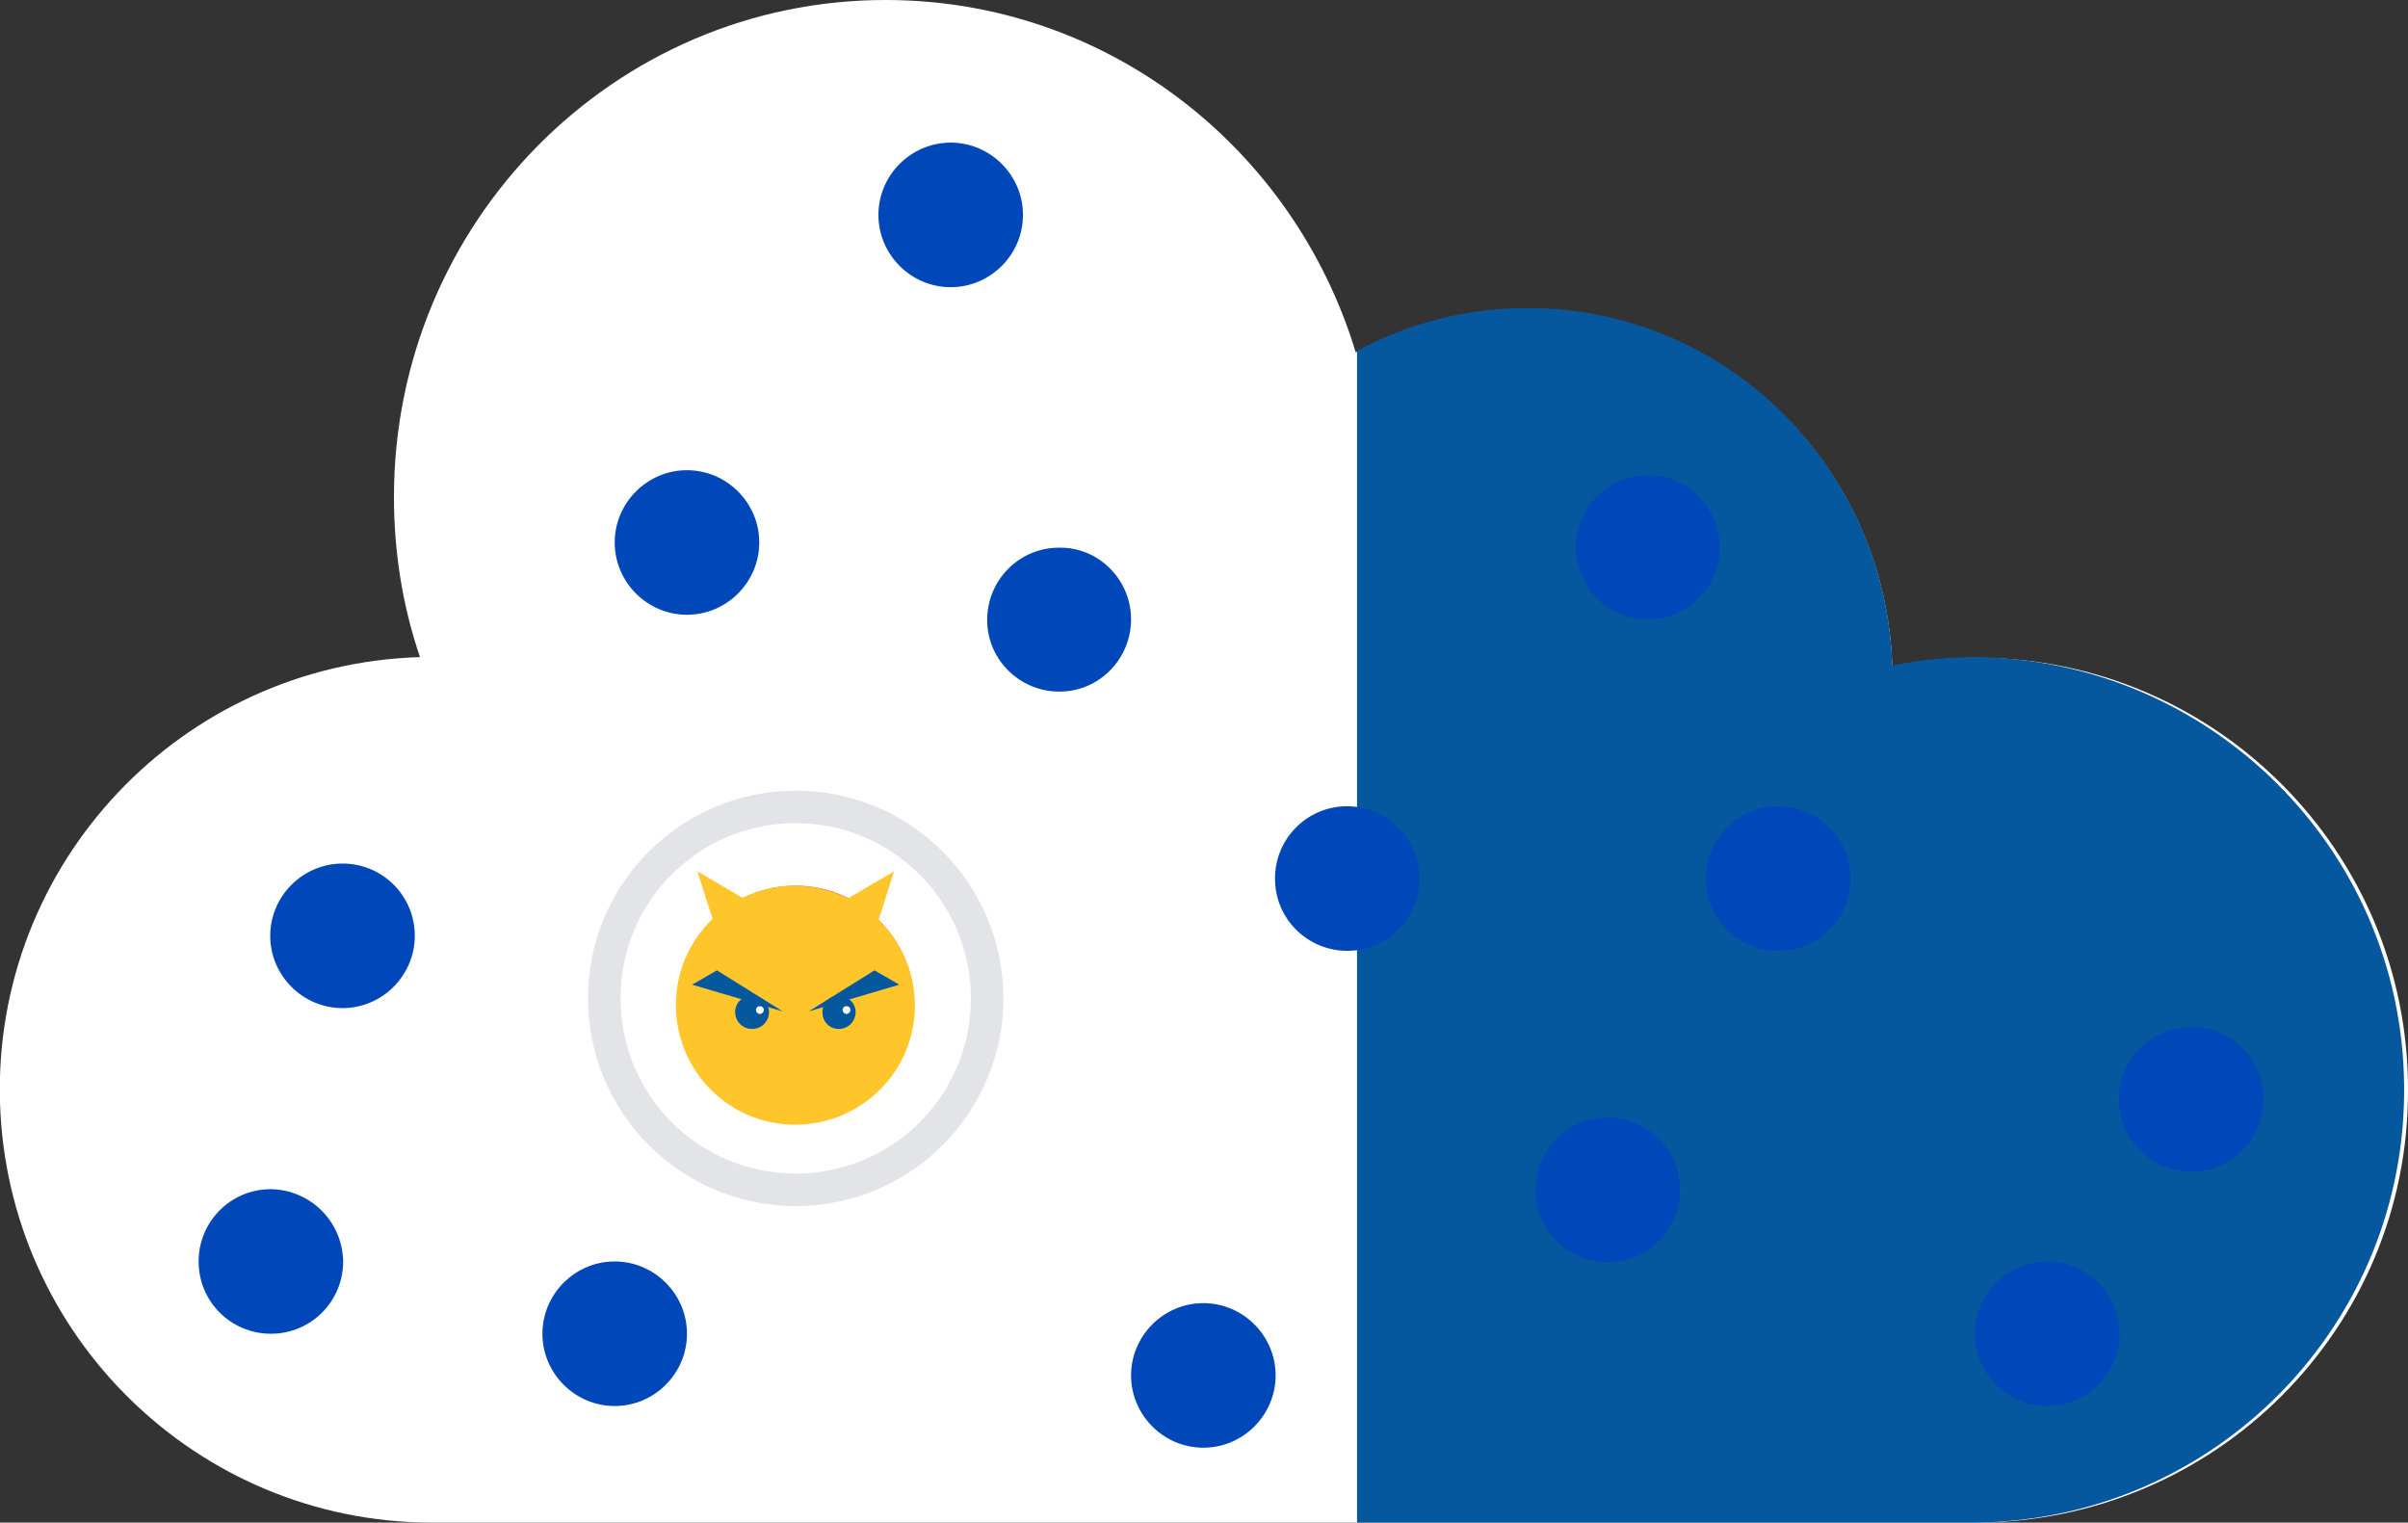 <?xml version="1.0" encoding="utf-8"?>
<!-- Generator: Adobe Illustrator 25.0.0, SVG Export Plug-In . SVG Version: 6.00 Build 0)  -->
<svg version="1.1" id="Layer_1" xmlns="http://www.w3.org/2000/svg" xmlns:xlink="http://www.w3.org/1999/xlink" x="0px" y="0px"
	 viewBox="0 0 369.8 233.8" style="enable-background:new 0 0 369.8 233.8;" xml:space="preserve">
<rect x="0" y="0" width="369.8" height="233.8" fill="#333333" stroke="none"/>
<style type="text/css">
	.st0{fill:#FFFFFF;}
	.st1{fill:#05579e;}
	.st2{fill:#F34235;}
	.st3{fill:#FFC62C;}
	.st4{fill:#0047BA;}
	.st5{fill:#E3E4E8;}
</style>
<path class="st0" d="M369.8,167.4c0.1-36.6-29.6-66.4-66.2-66.4c-4.4,0-8.7,0.4-13,1.3c-1-30.5-25.6-54.9-56-54.9
	c-9.2,0-18.3,2.3-26.4,6.7C198.7,22.7,170,0,136,0C94.3,0,60.5,34.2,60.5,76.3c0,8.4,1.3,16.7,4,24.6C27.8,102-1.1,132.6,0,169.3
	c1.1,35.8,30.3,64.3,66,64.5h237.5C340.2,233.7,369.9,204,369.8,167.4L369.8,167.4"/>
<path class="st1" d="M303.6,100.9c-4.4,0-8.7,0.4-13,1.3c-1-30.5-25.6-54.9-56-54.9c-9.1,0-18.1,2.2-26.2,6.6v179.9h95.2
	c36.7-0.5,66.1-30.6,65.6-67.3C368.8,130.5,339.6,101.4,303.6,100.9L303.6,100.9z"/>
<path class="st2" d="M140.4,154.3c0,10.1-8.2,18.2-18.3,18.1s-18.2-8.2-18.1-18.3c0-10,8.2-18.1,18.2-18.1S140.4,144.2,140.4,154.3
	L140.4,154.3"/>
<path class="st3" d="M140.5,154.4c0,10.1-8.2,18.3-18.4,18.3c-10.1,0-18.3-8.2-18.3-18.4c0-10.1,8.2-18.3,18.3-18.3
	C132.3,136.1,140.5,144.3,140.5,154.4"/>
<polygon class="st3" points="107.1,133.8 115.8,138.9 110,142.9 "/>
<polygon class="st3" points="137.3,133.8 128.6,138.9 134.4,142.9 "/>
<path class="st1" d="M118.1,155.4c0,1.4-1.1,2.6-2.6,2.6c-1.4,0-2.6-1.1-2.6-2.6c0-1.4,1.1-2.5,2.6-2.5S118.1,154,118.1,155.4
	L118.1,155.4"/>
<path class="st1" d="M131.4,155.4c0,1.4-1.1,2.6-2.6,2.6c-1.4,0-2.5-1.1-2.5-2.6c0-1.4,1.1-2.5,2.5-2.5
	C130.2,152.9,131.4,154,131.4,155.4L131.4,155.4"/>
<path class="st0" d="M130.6,155.1c0,0.3-0.3,0.6-0.6,0.6s-0.6-0.3-0.6-0.6s0.2-0.6,0.6-0.6l0,0C130.3,154.5,130.6,154.7,130.6,155.1
	"/>
<path class="st0" d="M117.3,155.1c0,0.3-0.3,0.6-0.6,0.6c-0.3,0-0.6-0.3-0.6-0.6s0.2-0.6,0.6-0.6l0,0
	C117,154.5,117.3,154.7,117.3,155.1"/>
<polygon class="st1" points="120.2,155.3 106.3,151.2 110.1,149 "/>
<polygon class="st1" points="124.2,155.3 138.1,151.2 134.3,149 "/>
<path class="st4" d="M63.7,143.7c0,6.1-5,11.1-11.1,11.1s-11.1-5-11.1-11.1s5-11.1,11.1-11.1S63.7,137.5,63.7,143.7L63.7,143.7"/>
<path class="st4" d="M105.5,204.8c0,6.1-5,11.1-11.1,11.1s-11.1-5-11.1-11.1s5-11.1,11.1-11.1S105.5,198.7,105.5,204.8L105.5,204.8"
	/>
<path class="st4" d="M195.9,211.2c0,6.1-5,11.1-11.1,11.1s-11.1-5-11.1-11.1s5-11.1,11.1-11.1l0,0
	C190.9,200.1,195.9,205.1,195.9,211.2"/>
<path class="st4" d="M218,134.9c0,6.1-4.9,11.1-11.1,11.1c-6.1,0-11.1-4.9-11.1-11.1c0-6.1,4.9-11.1,11.1-11.1h0.1
	C213.1,123.9,218,128.9,218,134.9"/>
<path class="st4" d="M173.7,95.1c0,6.1-4.9,11.1-11,11.1s-11.1-4.9-11.1-11s4.9-11.1,11-11.1c0,0,0,0,0.1,0
	C168.7,84,173.7,89,173.7,95.1"/>
<path class="st4" d="M157.1,33c0,6.1-5,11.1-11.1,11.1s-11.1-5-11.1-11.1s5-11.1,11.1-11.1S157.1,26.9,157.1,33L157.1,33"/>
<path class="st4" d="M52.7,193.7c0,6.1-4.9,11.1-11.1,11.1c-6.1,0-11.1-4.9-11.1-11.1c0-6.1,4.9-11.1,11.1-11.1l0,0
	C47.7,182.7,52.6,187.6,52.7,193.7L52.7,193.7"/>
<path class="st4" d="M116.6,83.3c0,6.1-5,11.1-11.1,11.1s-11.1-5-11.1-11.1s5-11.1,11.1-11.1l0,0C111.6,72.2,116.6,77.2,116.6,83.3
	L116.6,83.3"/>
<path class="st4" d="M284.2,134.9c0,6.1-4.9,11.1-11.1,11.1s-11.1-4.9-11.1-11.1c0-6.1,4.9-11.1,11.1-11.1l0,0
	C279.2,123.9,284.2,128.8,284.2,134.9"/>
<path class="st4" d="M258,182.7c0,6.1-4.9,11.1-11.1,11.1c-6.1,0-11.1-4.9-11.1-11.1c0-6.1,4.9-11.1,11.1-11.1l0,0
	C253.1,171.6,258,176.6,258,182.7"/>
<path class="st4" d="M347.6,168.8c0,6.1-5,11.1-11.1,11.1s-11.1-5-11.1-11.1s5-11.1,11.1-11.1S347.6,162.7,347.6,168.8L347.6,168.8"
	/>
<path class="st4" d="M325.5,204.8c0,6.1-5,11.1-11.1,11.1s-11.1-5-11.1-11.1s5-11.1,11.1-11.1S325.5,198.7,325.5,204.8L325.5,204.8"
	/>
<path class="st4" d="M264.1,84.1c0,6.1-5,11-11.1,11s-11-5-11-11.1s5-11,11-11C259.1,72.9,264.1,77.9,264.1,84.1
	C264.1,84,264.1,84,264.1,84.1"/>
<path class="st5" d="M122.2,185.2c-17.6,0-31.9-14.3-31.9-31.9s14.3-31.9,31.9-31.9s31.9,14.3,31.9,31.9l0,0
	C154.1,170.9,139.8,185.2,122.2,185.2z M122.2,126.4c-14.9,0-26.9,12-26.9,26.9c0,14.9,12,26.9,26.9,26.9s26.9-12,26.9-26.9
	C149.1,138.4,137,126.4,122.2,126.4L122.2,126.4z"/>
</svg>
